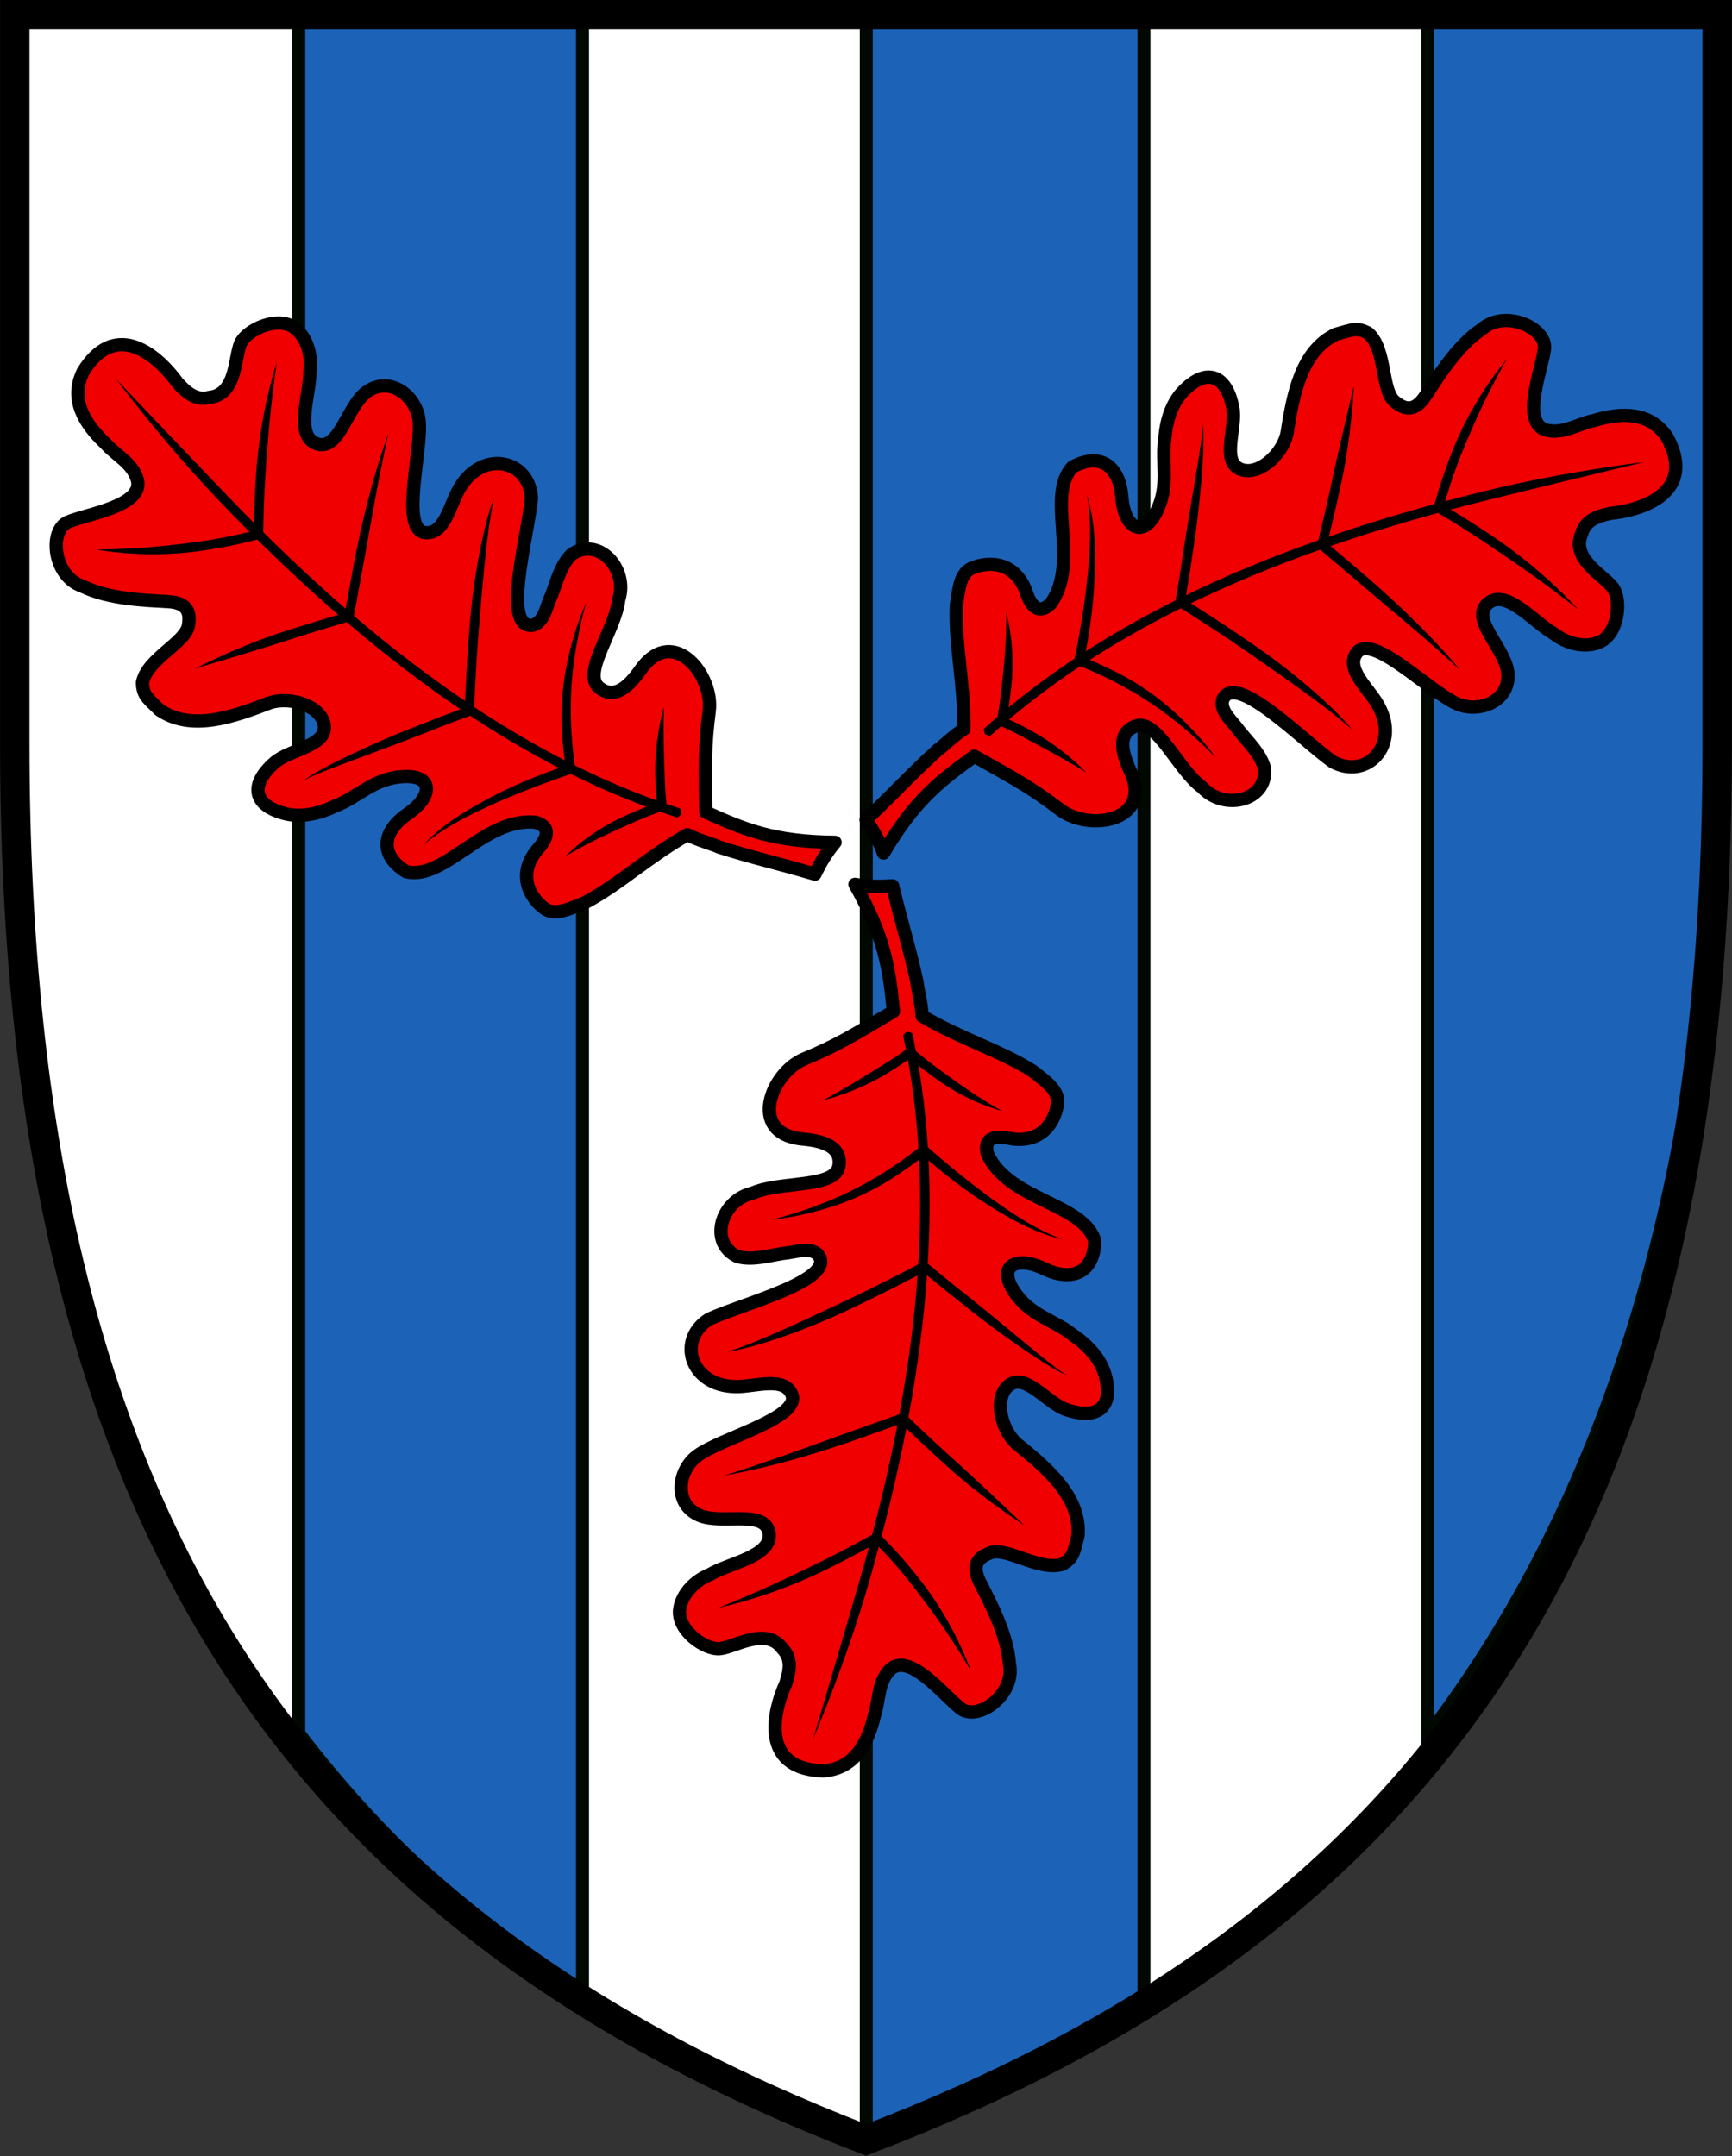 <?xml version="1.0" encoding="UTF-8"?>
<svg width="600" height="747"  xmlns="http://www.w3.org/2000/svg"><rect width="100%" height="100%" fill="#333333" stroke="none"/><path d="M594.88 242.18c0 273.26-100.64 425.1-294.88 499.31C106.77 666.991 5.12 515.43 5.12 242.18V5.31h589.76z" fill="#fff"/><path d="m103.5 7.062v593.38c27.255 35.737 60.06 65.915 98.292 91.132v-684.52zm196.59 0v734.42l0.024 9e-3c35.987-13.75 66.653-30.174 96.17-49.532v-684.9zm194.49 0v594.13c64.607-84.508 99.905-200.32 100.39-355.54v-238.59z" fill="#1c63b7" stroke="#000800" stroke-width="4.5"/><path d="M496.676 7.061v671.636M103.504 7.061v671.636m98.292 58.527V7.064m98.292 0v747.027m98.292-16.866V7.065" fill="none"/><path d="M594.88 257.9c0 273.26-100.64 409.17-294.88 483.41C106.77 666.811 5.12 531.17 5.12 257.9V5.11h589.76z" fill="none" stroke="#000" stroke-width="10.2"/><path d="M289.285 291.8c-3.183 3.837-5.056 7.111-6.966 11.028-13.995-4.112-21.33-5.593-33.212-9.384-2.035-.982-6.652-2.145-10.996-4.293-13.967 7.96-23.598 17.295-35.611 23.626-4.322 1.655-10.243 4.748-13.976 1.89-5.352-4.096-9.224-11.797-2.616-20.05 2.625-2.894 6.192-7.865-.428-9.778-17.775-1.727-31.432 20.357-44.776 17.14-10.02-6.255-7.663-14.507.572-20.077s9.347-13.311-1.244-12.886-15.787 7.124-23.91 10.203c-5.267 2.556-11.578 4.073-17.19 2.687-11.252-2.778-12.645-10.007-3.822-17.716 5.338-4.664 18.06-5.708 17.222-12.814-.794-6.726-11.427-10.187-18.674-8-12.66 4.89-27.255 10.17-38.362 2.575-4.236-4.18-5.833-5.046-5.945-9.528 1.72-8.469 15.496-13.971 16.003-20.197.465-3.628.057-7.407-7.148-7.825-7.205-.418-20.394-.743-29.631-5.315-10.301-3.458-11.763-19.49-4.915-22.304s26.153-5.547 23.938-14.533c-1.683-5.863-7.244-8.33-10.916-12.465-7.727-7.223-12.533-15.611-7.885-25.036 10.474-17.128 24.373-7.636 32.795 3.966 3.026 3.252 6.194 6.14 10.946 4.953 9.55-.98 8.683-14.023 10.82-18.761s13.097-9.832 18.938-5.142c4.24 3.405 5.82 9.611 5.055 14.993.127 7.73-5.515 22.218 2.38 24.97 7.831 2.73 10.426-12.965 17.247-17.931 7.998-5.823 17.324 1.345 18.211 9.93 1.061 10.265-6.394 36.58 1.573 38.703 7.39 1.398 9.151-10.13 12.594-15.576 7.934-13.276 24.22-9.558 24.742 3.835-1.145 12.787-10.505 45.44.492 43.896 3.977-1.051 4.747-6.88 6.45-10.35 1.847-4.833 3.26-10.68 6.988-14.194 9.378-6.384 19.716 5.093 16.34 15.59-1.084 10.435-13.003 25.622-6.785 30.6s11.745-2.568 14.892-6.99c11.042-14.414 24.784 2.723 23.211 15.054s-1.404 17.815-1.189 35.032c13.03 5.86 23.254 10.286 44.787 10.476z" fill="#f00000" stroke="#000" stroke-linejoin="round" stroke-miterlimit="8.1" stroke-width="4.6"/><path d="M91.964 164.594c.732-10.764 1.364-18.557 2.324-26.867.846-7.321 1.623-12.205 1.623-12.205s-1.571 4.689-3.233 11.928a173.979 173.979 0 0 0-3.973 26.923c-.494 7.279-.709 14.237-.775 20.706l1.21-1.561a167.125 167.125 0 0 1-20.794 4.193c-9.28 1.265-16.819 1.974-24.03 2.338-6.605.333-11.052.296-11.052.296s4.365.852 11.033 1.337c6.914.503 15.375.51 24.49-.734a170.395 170.395 0 0 0 21.2-4.275 168.396 168.396 0 0 0 1.199-.327 433.478 433.478 0 0 1 .01-1.234c.065-6.421.278-13.315.767-20.518zM97.91 218.93c-15.633 5.088-30.211 12.644-30.211 12.644s3.935-1.164 9.803-2.927c5.2-1.563 14.34-4.307 21.42-6.611a680.508 680.508 0 0 1 22.43-6.854 824.304 824.304 0 0 1 .972-.279 2513.095 2513.095 0 0 0 .183-.994c1.04-5.643 2.001-10.975 2.95-16.117 2.2-11.925 4.253-23.865 6.005-32.788 1.75-8.922 3.112-14.854 3.112-14.854s-2.144 5.697-4.699 14.468c-2.687 9.225-5.34 20.152-7.63 32.581-.95 5.147-1.912 10.479-2.95 16.118l1.154-1.274a682.63 682.63 0 0 0-22.54 6.887zM166.057 215.845c.734-8.592 1.256-15.054 2.054-22.6.688-6.495 1.249-10.837 1.933-14.986.612-3.707 1.095-5.903 1.095-5.903s-.803 2.099-1.862 5.728c-1.13 3.873-2.27 8.556-3.437 14.829-1.297 6.96-2.348 14.575-3.038 22.655a580.535 580.535 0 0 0-1.422 21.635c-.226 4.777-.205 3.13-.347 9.029l1.06-1.49c-15.157 5.676-8.382 3.148-17.725 6.8a348.197 348.197 0 0 0-23.715 10.283c-3.96 1.9-6.982 3.45-9.682 4.947a68.043 68.043 0 0 0-3.477 2.042c-1.504.953-2.252 1.6-2.252 1.6s.836-.525 2.435-1.264a86.561 86.561 0 0 1 3.677-1.579c3.007-1.226 5.825-2.295 10.09-3.892 6.072-2.274 16.564-6.143 24.114-9.094 9.32-3.643 2.544-1.114 17.682-6.784a45209.976 45209.976 0 0 1 1.033-.387 2850.893 2850.893 0 0 1 .027-1.104c.14-5.858.119-4.207.343-8.952.261-5.53.7-13.149 1.415-21.512zM192.454 266.515c-8.035 2.827-15.508 6.094-22.327 9.645-7.723 4.01-13.096 7.474-17.475 11.022-4.022 3.258-6.051 5.634-6.051 5.634s2.308-2.109 6.574-4.92c4.769-3.142 10.06-5.899 18.04-9.486 7.003-3.137 14.314-5.995 22.323-8.814 2.397-.843 1.842-.69 4.631-1.56a670.172 670.172 0 0 1 1.338-.415 178.353 178.353 0 0 1-.207-1.38c-.702-4.797-1.154-9.25-1.37-13.474-.4-7.814-.152-15.086.706-21.969 1.585-12.757 4.466-22.077 4.466-22.077s-4.21 8.804-6.805 21.696c-1.39 6.917-2.04 14.518-1.63 22.517.222 4.338.685 8.895 1.4 13.78l1.13-1.796c-2.852.888-2.302.737-4.743 1.596zM230.285 269.435c-.23-7.074-.377-11.152-.386-16.754-.007-4.594.09-7.694.09-7.694s-.904 2.966-1.717 7.552c-.838 4.732-1.461 10.634-1.252 17.004.089 2.74.231 6.302.701 9.879l1.066-1.75a169.7 169.7 0 0 0-11.665 4.675c-6.082 2.712-11.211 5.955-15.205 9.03-3.83 2.948-6.042 5.28-6.042 5.28s2.73-1.696 6.924-3.907c4.867-2.565 9.222-4.543 15.656-7.42 3.71-1.657 7.54-3.179 11.44-4.584a193.57 193.57 0 0 1 1.252-.447 57.344 57.344 0 0 1-.186-1.303c-.454-3.452-.59-6.92-.676-9.56z"/><path d="M78.7 171.664c-19.308-20.11-38.57-40.444-38.57-40.444s16.771 22.456 36.214 42.706c45.356 47.24 98.118 89.886 158.092 109.213.552.178 1.594-1.206 1.594-1.206s-.053-1.73-.592-1.904c-59.268-19.102-111.552-61.306-156.74-108.37z"/><path d="M306.067 295.519c-1.73-4.675-3.63-7.934-6.067-11.547 10.559-10.064 15.508-15.675 24.733-24.07 1.868-1.272 5.183-4.689 9.215-7.376.09-16.076-3.179-29.084-2.655-42.654.729-4.57 1.01-11.245 5.351-13.049 6.224-2.586 14.829-2.089 18.672 7.76 1.194 3.721 3.716 9.295 8.682 4.52 10.384-14.532-1.913-37.401 7.545-47.348 10.428-5.55 16.395.617 17.101 10.533s6.854 14.75 11.782 5.367 1.723-17.234 3.12-25.81c.419-5.838 2.26-12.062 6.267-16.23 8.032-8.355 14.988-5.947 17.253 5.549 1.37 6.955-4.087 18.495 2.487 21.321 6.221 2.675 14.535-4.803 16.264-12.172 2.095-13.409 4.82-28.689 16.951-34.51 5.739-1.579 7.287-2.529 11.225-.384 6.474 5.723 4.35 20.405 9.49 23.957 2.909 2.217 6.386 3.753 10.35-2.278 3.965-6.03 10.84-17.29 19.418-23.004 8.145-7.192 22.761-.441 21.773 6.896s-8.272 25.423.618 27.998c5.918 1.473 10.836-2.109 16.253-3.222 10.118-3.08 19.786-3.048 25.624 5.69 9.596 17.634-5.574 24.925-19.832 26.419-4.33.994-8.414 2.293-9.763 7.002-3.927 8.761 7.803 14.532 10.838 18.752s1.967 16.257-5.016 18.97c-5.068 1.97-11.234.235-15.512-3.118-6.757-3.755-16.484-15.885-22.815-10.424-6.28 5.417 6.015 15.512 6.906 23.903 1.044 9.837-9.827 14.33-17.706 10.806-9.42-4.214-28.482-23.828-34.304-17.99-4.906 5.702 4.198 12.99 7.192 18.695 7.53 13.509-3.832 25.754-15.692 19.51-10.501-7.386-34.1-31.819-38.261-21.522-1.078 3.969 3.584 7.55 5.738 10.76 3.262 4.017 7.62 8.163 8.799 13.149.84 11.314-14.269 14.528-21.672 6.357-8.495-6.157-15.687-24.073-23.108-21.177s-3.648 11.455-1.393 16.392c6.963 16.77-14.75 20.102-24.641 12.574s-14.727-10.123-29.745-18.546c-11.59 8.355-20.534 14.996-31.466 33.55z" fill="#f00000" stroke="#000" stroke-linejoin="round" stroke-width="4.6"/><path d="M514.892 188.237c8.956 6.016 15.39 10.46 22.105 15.446 5.917 4.393 9.759 7.508 9.759 7.508s-3.275-3.705-8.714-8.763a173.979 173.979 0 0 0-21.329-16.903c-6.057-4.067-11.975-7.732-17.545-11.023l.747 1.827a167.125 167.125 0 0 1 6.766-20.104c3.545-8.67 6.7-15.553 9.99-21.98 3.014-5.886 5.27-9.72 5.27-9.72s-2.92 3.355-6.675 8.887c-3.892 5.736-8.128 13.06-11.608 21.576a170.395 170.395 0 0 0-6.899 20.498 168.396 168.396 0 0 0-.316 1.201 433.478 433.478 0 0 1 1.064.626c5.528 3.267 11.391 6.898 17.385 10.923zM464.863 166.219c3.41-16.083 4.155-32.486 4.155-32.486s-.96 3.99-2.367 9.953c-1.247 5.285-3.44 14.573-4.984 21.855a680.508 680.508 0 0 1-5.28 22.853 824.304 824.304 0 0 1-.244.98 2513.095 2513.095 0 0 0 .77.657c4.367 3.721 8.503 7.22 12.482 10.613 9.227 7.868 18.541 15.616 25.393 21.594 6.85 5.977 11.308 10.122 11.308 10.122s-3.862-4.705-10.18-11.303c-6.646-6.94-14.784-14.7-24.401-22.899-3.983-3.396-8.12-6.895-12.484-10.614l.526 1.637a682.63 682.63 0 0 0 5.306-22.963zM433.46 226.778c7.075 4.932 12.41 8.615 18.546 13.08 5.28 3.842 8.76 6.499 12.012 9.166 2.904 2.383 4.564 3.9 4.564 3.9s-1.416-1.745-4.03-4.477c-2.789-2.915-6.275-6.244-11.123-10.39-5.379-4.604-11.449-9.322-18.101-13.96a580.535 580.535 0 0 0-18.026-12.049c-4.024-2.584-2.608-1.742-7.645-4.814l.76 1.663c2.663-15.965 1.465-8.833 2.973-18.751a348.197 348.197 0 0 0 2.953-25.678c.334-4.38.503-7.772.557-10.86a68.043 68.043 0 0 0-.03-4.032c-.073-1.779-.26-2.75-.26-2.75s.037.987-.122 2.74a86.561 86.561 0 0 1-.472 3.975c-.442 3.217-.925 6.192-1.674 10.684-1.067 6.396-2.962 17.416-4.182 25.43-1.505 9.894-.307 2.76-2.965 18.705a45209.976 45209.976 0 0 1-.182 1.089 2850.893 2850.893 0 0 1 .942.574c5.004 3.051 3.584 2.207 7.582 4.774a577.17 577.17 0 0 1 17.922 11.981zM376.38 224.304c1.57-8.373 2.477-16.478 2.811-24.16.39-8.692.076-15.077-.807-20.644-.811-5.112-1.854-8.057-1.854-8.057s.672 3.053.973 8.154c.338 5.7.08 11.66-.804 20.366-.785 7.633-1.966 15.393-3.53 23.739-.467 2.497-.322 1.94-.964 4.79a670.172 670.172 0 0 1-.31 1.367 178.353 178.353 0 0 1 1.3.51c4.506 1.79 8.589 3.626 12.354 5.55 6.967 3.561 13.14 7.412 18.672 11.597 10.255 7.75 16.887 14.906 16.887 14.906s-5.52-8.047-15.387-16.742c-5.296-4.662-11.553-9.026-18.685-12.67-3.868-1.977-8.046-3.854-12.634-5.677l.99 1.877c.657-2.915.512-2.363.99-4.906zM354.936 255.606c6.242 3.338 9.846 5.249 14.702 8.043 3.983 2.29 6.619 3.924 6.619 3.924s-2.117-2.266-5.682-5.262c-3.68-3.092-8.479-6.583-14.1-9.587-2.418-1.293-5.573-2.95-8.905-4.332l.982 1.798a169.7 169.7 0 0 0 1.784-12.44c.692-6.623.448-12.686-.218-17.683-.638-4.791-1.551-7.871-1.551-7.871s.103 3.21-.08 7.95c-.211 5.496-.676 10.257-1.4 17.268a166.353 166.353 0 0 1-1.751 12.199 193.57 193.57 0 0 1-.24 1.307 57.344 57.344 0 0 1 1.222.49c3.217 1.334 6.288 2.95 8.617 4.196z"/><path d="M515.401 173.216c27.07-6.667 54.31-13.181 54.31-13.181s-27.833 3.296-55.091 10.008c-63.59 15.66-126.902 40.03-173.627 82.306-.43.39.247 1.983.247 1.983s1.525.82 1.945.44c46.177-41.777 108.869-65.954 172.22-81.556z"/><path d="M296.174 306.35c4.914.838 8.686.823 13.033.519 3.437 14.176 5.821 21.268 8.479 33.454.167 2.254 1.47 6.834 1.78 11.669 13.878 8.116 26.777 11.789 38.267 19.027 3.594 2.916 9.233 6.497 8.625 11.159-.872 6.683-5.605 13.886-16.057 12.29-3.819-.826-9.906-1.43-8.254 5.26 7.393 16.258 33.347 17.043 37.232 30.207-.407 11.806-8.732 13.89-17.673 9.544s-16.201-1.44-10.538 7.52 14.063 10.11 20.792 15.606c4.846 3.282 9.316 7.99 10.922 13.543 3.22 11.134-2.344 15.954-13.432 12.167-6.709-2.29-13.974-12.786-19.708-8.507-5.428 4.05-3.108 14.99 2.409 20.172 10.565 8.518 22.435 18.518 21.41 31.935-1.501 5.759-1.453 7.574-5.279 9.912-8.193 2.746-19.847-6.434-25.492-3.76-3.375 1.411-6.443 3.654-3.203 10.103 3.24 6.449 9.554 18.032 10.213 28.318 2.156 10.65-10.998 19.933-16.858 15.409s-17.881-19.876-24.556-13.465c-4.235 4.39-3.592 10.439-5.336 15.687-2.392 10.303-7.254 18.659-17.74 19.347-20.07-.508-18.799-17.29-12.963-30.385 1.303-4.247 2.22-8.434-1.183-11.957-5.624-7.78-16.486-.507-21.658.01s-15.063-6.425-13.922-13.829c.829-5.374 5.414-9.846 10.457-11.874 6.631-3.975 21.999-6.333 20.435-14.546-1.551-8.147-16.442-2.547-24.153-5.971-9.041-4.015-7.497-15.676-.505-20.737 8.359-6.051 34.876-12.752 32.731-20.713-2.485-7.1-13.349-2.86-19.786-3.12-15.465-.232-20.388-16.195-9.05-23.343 11.647-5.402 44.605-13.623 37.769-22.375-2.899-2.918-8.331-.671-12.188-.411-5.11.817-10.879 2.517-15.787 1.046-10.218-4.93-5.447-19.622 5.33-21.947 9.58-4.278 28.692-1.55 29.894-9.424s-8.096-8.887-13.499-9.402c-18.004-2.354-10.034-22.824 1.432-27.627s16.13-7.692 30.933-16.487c-1.44-14.214-2.72-25.28-13.322-44.024z" fill="#f00000" stroke="#000" stroke-linejoin="round" stroke-width="4.6"/><path d="m284.67 540.84c-9.687 4.748-16.753 8.098-24.43 11.42-6.762 2.929-11.38 4.698-11.38 4.698s4.846-0.984 11.946-3.165a173.98 173.98 0 0 0 25.302-10.02c6.551-3.212 12.684-6.505 18.32-9.682l-1.957-0.267a167.12 167.12 0 0 1 14.028 15.911c5.736 7.405 10.12 13.578 14.04 19.642 3.59 5.553 5.783 9.423 5.783 9.423s-1.445-4.206-4.36-10.223c-3.02-6.24-7.245-13.57-12.88-20.842a170.4 170.4 0 0 0-14.302-16.222 168.4 168.4 0 0 0-0.883-0.875 433.48 433.48 0 0 1-1.074 0.608c-5.593 3.154-11.67 6.417-18.152 9.595zm44.083-32.317c12.224 10.994 26.056 19.841 26.056 19.841s-2.975-2.826-7.436-7.026c-3.954-3.723-10.9-10.266-16.435-15.244a680.51 680.51 0 0 1-17.151-16 824.3 824.3 0 0 1-0.727-0.701 2513.1 2513.1 0 0 0-0.954 0.339c-5.406 1.92-10.505 3.754-15.432 5.503-11.428 4.057-22.794 8.25-31.398 11.194-8.601 2.944-14.42 4.732-14.42 4.732s6.006-0.992 14.88-3.165c9.332-2.285 20.122-5.452 32.031-9.682 4.932-1.751 10.03-3.584 15.434-5.504l-1.68-0.363a682.63 682.63 0 0 0 17.233 16.076zm-36.745-57.475c-7.808 3.66-13.665 6.439-20.6 9.521-5.968 2.651-10.008 4.338-13.944 5.82-3.516 1.323-5.659 2.002-5.659 2.002s2.219-0.354 5.891-1.252c3.92-0.957 8.545-2.312 14.561-4.437 6.676-2.357 13.797-5.254 21.139-8.697a580.54 580.54 0 0 0 19.448-9.585c4.25-2.193 2.812-1.388 7.992-4.215l-1.82-0.173c12.494 10.288 6.917 5.685 14.752 11.95a348.2 348.2 0 0 0 20.762 15.397c3.626 2.479 6.478 4.322 9.125 5.911a68.043 68.043 0 0 0 3.508 1.99c1.577 0.827 2.511 1.151 2.511 1.151s-0.872-0.462-2.312-1.477a86.561 86.561 0 0 1-3.206-2.395c-2.565-1.991-4.9-3.897-8.416-6.792-5.005-4.122-13.601-11.273-19.932-16.336-7.816-6.25-2.237-1.646-14.716-11.921a45210 45210 0 0 1-0.852-0.702 2850.9 2850.9 0 0 1-0.969 0.53c-5.144 2.806-3.703 2-7.925 4.178a577.17 577.17 0 0 1-19.337 9.531zm30.683-48.196c6.466 5.546 13.032 10.384 19.517 14.514 7.334 4.684 13.02 7.604 18.282 9.623 4.834 1.854 7.906 2.423 7.906 2.423s-2.981-0.945-7.549-3.234c-5.105-2.558-10.137-5.761-17.235-10.88-6.217-4.496-12.349-9.399-18.794-14.925-1.93-1.654-1.519-1.25-3.666-3.231a670.17 670.17 0 0 1-1.029-0.951 178.35 178.35 0 0 1-1.092 0.87c-3.803 3.006-7.434 5.625-10.984 7.924-6.567 4.253-12.988 7.673-19.378 10.372-11.84 5.006-21.352 7.171-21.352 7.171s9.728-0.756 22.191-4.954c6.686-2.256 13.594-5.492 20.316-9.847 3.646-2.362 7.36-5.041 11.233-8.103l-2.12-0.08c2.196 2.026 1.79 1.624 3.754 3.309zm-16.386-34.222c-6.012 3.736-9.469 5.902-14.316 8.71-3.976 2.304-6.709 3.77-6.709 3.77s3.021-0.7 7.399-2.289c4.517-1.64 9.94-4.052 15.352-7.417 2.329-1.448 5.342-3.352 8.204-5.547l-2.048-0.048a169.7 169.7 0 0 0 9.881 7.765c5.39 3.91 10.763 6.731 15.423 8.653 4.469 1.843 7.593 2.592 7.593 2.592s-2.833-1.516-6.845-4.043c-4.655-2.932-8.545-5.715-14.254-9.848a166.35 166.35 0 0 1-9.69-7.616 193.57 193.57 0 0 1-1.012-0.86 57.344 57.344 0 0 1-1.036 0.812c-2.763 2.12-5.699 3.97-7.941 5.365z"/><path d="M297.425 548.79c-7.762 26.776-15.74 53.624-15.74 53.624s11.062-25.752 18.877-52.715c18.233-62.9 28.784-129.915 15.535-191.517-.122-.568-1.84-.778-1.84-.778s-1.473.91-1.354 1.464c13.091 60.88 2.683 127.26-15.48 189.925z"/></svg>
